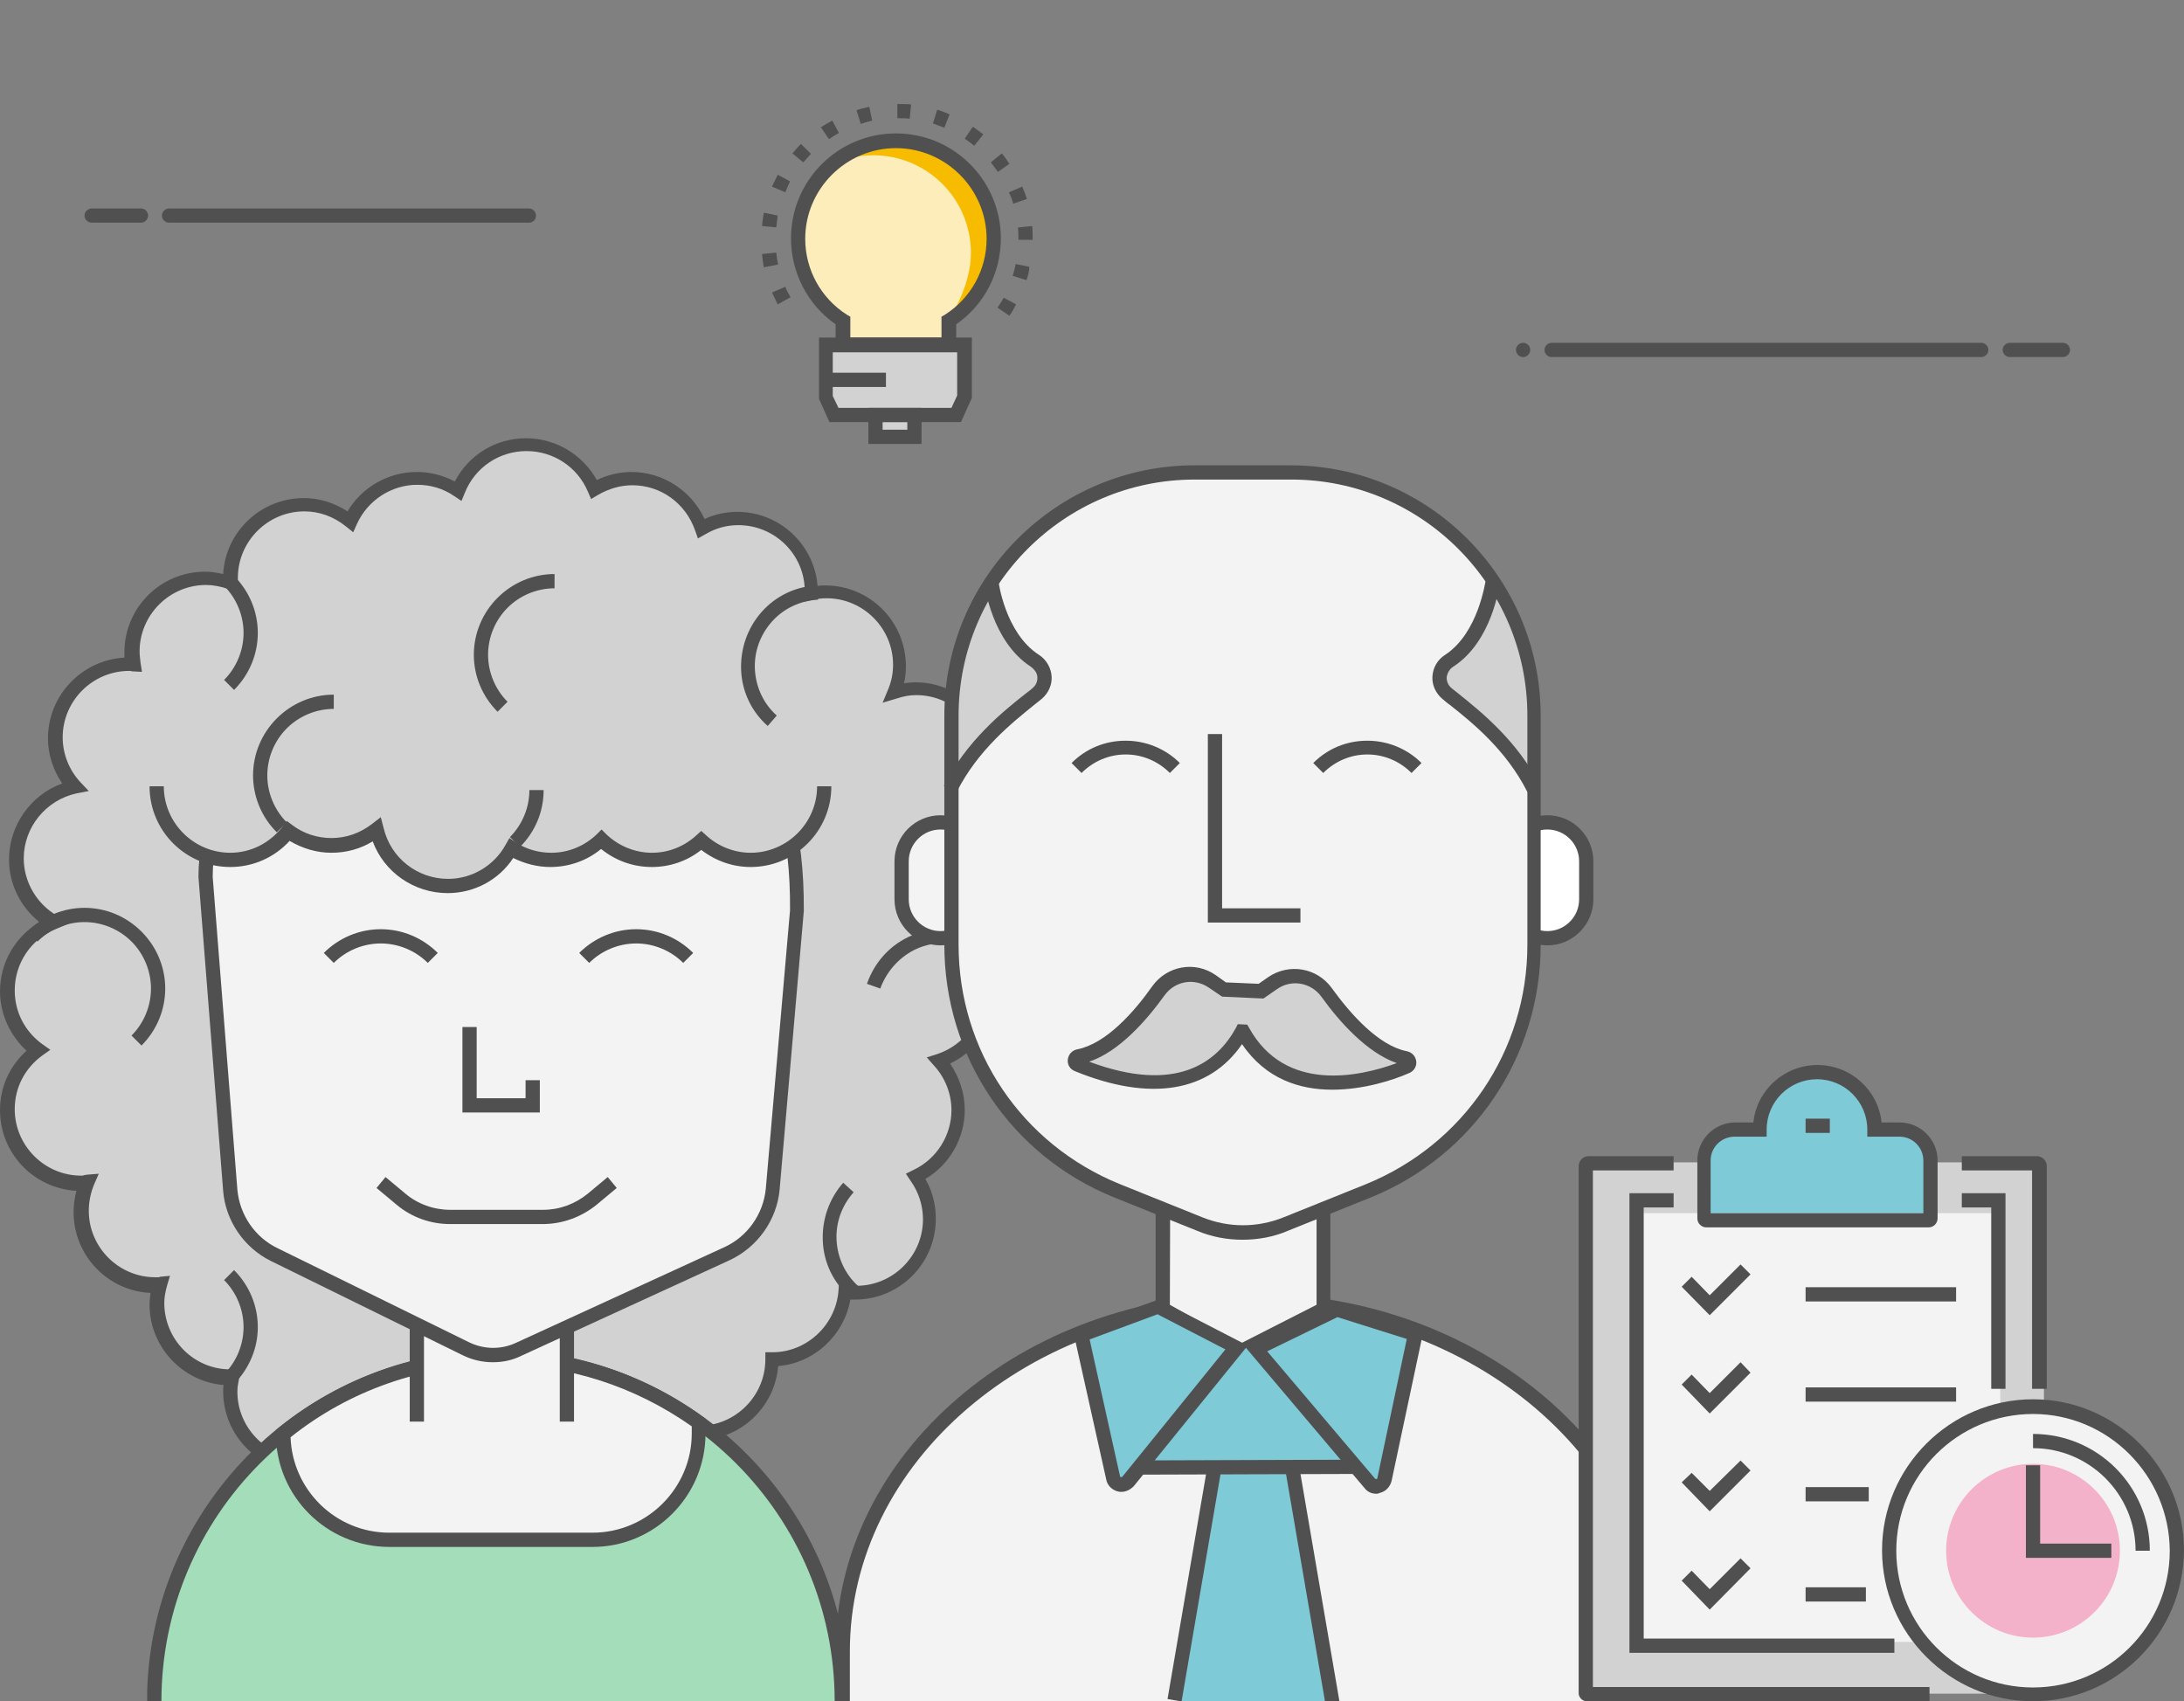 <?xml version="1.0" encoding="utf-8"?>
<!-- Generator: Adobe Illustrator 24.0.0, SVG Export Plug-In . SVG Version: 6.00 Build 0)  -->
<svg version="1.1" id="Ebene_1" xmlns="http://www.w3.org/2000/svg" xmlns:xlink="http://www.w3.org/1999/xlink" x="0px" y="0px"
	 viewBox="0 0 460 358.3" style="enable-background:new 0 0 460 358.3;" xml:space="preserve">
<rect x="0" y="0" width="460" height="358.3" fill="#808080" stroke="none"/>
<style type="text/css">
	.st0{fill:#604A98;}
	.st1{fill:#E5F5F8;}
	.st2{fill:#BDE6EC;}
	.st3{opacity:0.4;}
	.st4{fill:#E4F3F7;}
	.st5{fill:#505050;}
	.st6{fill:#E9709A;}
	.st7{fill:#57BF7E;}
	.st8{fill:#F7BC00;}
	.st9{fill:#1EA0B3;}
	.st10{fill:#FFFFFF;}
	.st11{fill:#7FCAD7;}
	.st12{fill:#F4B2CA;}
	.st13{fill:#FCEDBA;}
	.st14{fill:#A4DDBA;}
	.st15{fill:#F1F8FA;}
	.st16{fill:none;stroke:#505050;stroke-width:2.383;stroke-linecap:round;stroke-miterlimit:10;}
	.st17{fill:#1B9EB1;}
	.st18{fill:#B1DDE5;}
	.st19{fill:#FCEDB9;}
	.st20{fill:#7BCEDA;}
	.st21{fill:#55B8C8;}
	.st22{fill:none;stroke:#7FCAD7;stroke-width:3.388;stroke-miterlimit:10;}
	.st23{fill:#D8ECF0;}
	.st24{fill:#D2E9F7;}
	.st25{fill:none;stroke:#505050;stroke-width:3;stroke-miterlimit:10;}
	.st26{fill:#BDE2E8;}
	.st27{fill:none;stroke:#505050;stroke-width:2.437;stroke-miterlimit:10;}
	.st28{fill:#FADC71;}
	.st29{fill:none;stroke:#604A98;stroke-width:1.463;stroke-linecap:round;stroke-miterlimit:10;}
	.st30{opacity:0.3;}
	.st31{fill:#333333;}
	.st32{fill:#D2D2D2;}
	.st33{fill:#F3F3F3;}
	.st34{fill:none;stroke:#505050;stroke-width:3.058;stroke-miterlimit:10;}
	.st35{fill:none;stroke:#505050;stroke-width:2.366;stroke-linecap:round;stroke-miterlimit:10;}
	.st36{fill:none;stroke:#505050;stroke-width:3;stroke-linecap:round;stroke-miterlimit:10;}
	.st37{fill:none;stroke:#57BF7E;stroke-width:3;stroke-miterlimit:10;}
	.st38{fill:none;stroke:#F4B2CA;stroke-width:3.155;stroke-miterlimit:10;}
	.st39{fill:none;stroke:#7FCAD7;stroke-width:3;stroke-miterlimit:10;}
	.st40{fill:none;stroke:#FCEDBA;stroke-width:3;stroke-miterlimit:10;}
	.st41{fill:none;stroke:#7FCAD7;stroke-width:2.366;stroke-miterlimit:10;}
	.st42{fill:#7FCAD7;stroke:#505050;stroke-width:3;stroke-miterlimit:10;}
	.st43{fill:none;stroke:#57BF7E;stroke-width:3.178;stroke-miterlimit:10;}
	.st44{fill:none;stroke:#E9709A;stroke-width:3.178;stroke-miterlimit:10;}
	.st45{fill:none;stroke:#1B9EB1;stroke-width:3.178;stroke-miterlimit:10;}
	.st46{fill:none;stroke:#F7BC00;stroke-width:3.178;stroke-miterlimit:10;}
	.st47{fill:none;stroke:#BDE6EC;stroke-width:3;stroke-miterlimit:10;}
	.st48{fill:none;stroke:#B1DDE5;stroke-width:2.383;stroke-miterlimit:10;}
	.st49{fill:none;stroke:#FCEDB9;stroke-width:3;stroke-miterlimit:10;}
	.st50{fill:none;stroke:#57BF7E;stroke-width:3.388;stroke-miterlimit:10;}
	.st51{fill:none;stroke:#F4B2CA;stroke-width:3.388;stroke-miterlimit:10;}
	.st52{fill:none;stroke:#7BCEDA;stroke-width:3.388;stroke-miterlimit:10;}
	.st53{fill:none;stroke:#FCEDBA;stroke-width:3.388;stroke-miterlimit:10;}
	.st54{fill:none;stroke:#55B8C8;stroke-width:3.388;stroke-miterlimit:10;}
	.st55{fill:none;stroke:#FCEDBA;stroke-width:2.258;stroke-miterlimit:10;}
	.st56{fill:#BDE6EC;stroke:#505050;stroke-width:3;stroke-miterlimit:10;}
	.st57{fill:none;stroke:#505050;stroke-width:3;stroke-linecap:round;stroke-linejoin:round;stroke-miterlimit:10;}
	.st58{fill:#F4B2CA;stroke:#505050;stroke-width:3;stroke-miterlimit:10;}
	.st59{fill:none;stroke:#505050;stroke-width:2.99;stroke-linecap:round;stroke-miterlimit:10;}
	.st60{fill:none;stroke:#505050;stroke-width:2.99;stroke-miterlimit:10;}
	.st61{fill:none;stroke:#FCEDBA;stroke-width:2.99;stroke-miterlimit:10;}
	.st62{fill:none;stroke:#F4B2CA;stroke-width:2.437;stroke-miterlimit:10;}
	.st63{fill:none;stroke:#57BF7E;stroke-width:2.99;stroke-miterlimit:10;}
	.st64{fill:none;stroke:#FADC71;stroke-width:3;stroke-miterlimit:10;}
	.st65{fill:none;stroke:#F4B2CA;stroke-width:3;stroke-miterlimit:10;}
	.st66{fill:none;stroke:#A4DDBA;stroke-width:3;stroke-miterlimit:10;}
	.st67{fill:none;stroke:#505050;stroke-width:3;stroke-linejoin:round;stroke-miterlimit:10;}
	.st68{fill:#505050;stroke:#505050;stroke-width:0.25;stroke-miterlimit:10;}
</style>
<g id="XMLID_934_">
	<path class="st5" d="M111.4,46.9H35.6c-0.8,0-1.5-0.7-1.5-1.5s0.7-1.5,1.5-1.5h75.8c0.8,0,1.5,0.7,1.5,1.5S112.3,46.9,111.4,46.9z"
		/>
</g>
<g id="XMLID_932_">
	<path class="st5" d="M417.3,75.2h-90.5c-0.8,0-1.5-0.7-1.5-1.5s0.7-1.5,1.5-1.5h90.5c0.8,0,1.5,0.7,1.5,1.5S418.1,75.2,417.3,75.2z
		"/>
</g>
<g id="XMLID_931_">
	<path class="st5" d="M434.5,75.2h-11.2c-0.8,0-1.5-0.7-1.5-1.5s0.7-1.5,1.5-1.5h11.2c0.8,0,1.5,0.7,1.5,1.5S435.3,75.2,434.5,75.2z
		"/>
</g>
<g id="XMLID_930_">
	<path class="st5" d="M29.7,46.9H19.3c-0.8,0-1.5-0.7-1.5-1.5s0.7-1.5,1.5-1.5h10.4c0.8,0,1.5,0.7,1.5,1.5S30.5,46.9,29.7,46.9z"/>
</g>
<g>
	<circle class="st5" cx="320.8" cy="73.7" r="1.5"/>
</g>
<g id="XMLID_419_">
	<g id="XMLID_442_">
		<polygon class="st32" points="201.4,87.5 175.6,87.5 173.9,83.9 173.9,72.8 203.1,72.8 203.1,83.7 		"/>
	</g>
	<g id="XMLID_441_">
		<rect x="184.4" y="87.5" class="st32" width="8.2" height="4.6"/>
	</g>
	<g id="XMLID_440_">
		<path class="st13" d="M209.1,50.2c0-11.4-9.2-20.6-20.6-20.6c-11.4,0-20.6,9.2-20.6,20.6c0,7.3,3.8,13.6,9.4,17.3v5.1h22.3v-5.1
			C205.3,63.8,209.1,57.5,209.1,50.2z"/>
	</g>
	<g id="XMLID_439_">
		<path class="st8" d="M188.5,29.6c-5.2,0-10,2-13.6,5.2c2.7-1.3,5.7-2.1,9-2.1c11.4,0,20.6,9.2,20.6,20.6c0,7.3-4.8,14.2-4.8,14.2
			c5.7-3.7,9.4-10,9.4-17.3C209.1,38.8,199.9,29.6,188.5,29.6z"/>
	</g>
	<g id="XMLID_425_">
		<g id="XMLID_438_">
			<path class="st5" d="M202.4,88.9h-27.7l-2.2-4.9V71.1h32.2v12.7L202.4,88.9z M176.6,85.9h23.8l1.2-2.6v-9.1h-26.2v9.2L176.6,85.9
				z"/>
		</g>
		<g id="XMLID_431_">
			<path class="st5" d="M194.1,93.5h-11.2v-7.6h11.2V93.5z M185.9,90.5h5.2v-1.6h-5.2V90.5z"/>
		</g>
		<g id="XMLID_429_">
			<path class="st5" d="M201.3,74.1H176v-5.8c-5.9-4.1-9.4-10.9-9.4-18.1c0-12.2,9.9-22.1,22.1-22.1s22.1,9.9,22.1,22.1
				c0,7.3-3.5,14-9.4,18.1V74.1z M179,71.1h19.3v-4.4l0.7-0.4c5.5-3.5,8.8-9.5,8.8-16c0-10.5-8.6-19.1-19.1-19.1
				s-19.1,8.6-19.1,19.1c0,6.5,3.3,12.5,8.8,16l0.7,0.4V71.1z"/>
		</g>
		<g id="XMLID_426_">
			<rect x="173.9" y="78.5" class="st5" width="12.7" height="3"/>
		</g>
	</g>
	<g id="XMLID_446_">
		<g id="XMLID_513_">
			<path class="st5" d="M163.8,64.1c-0.4-0.8-0.8-1.7-1.2-2.5l2.8-1.2c0.3,0.8,0.7,1.5,1.1,2.2L163.8,64.1z"/>
		</g>
		<g id="XMLID_511_">
			<path class="st5" d="M160.9,56.3c-0.2-0.9-0.3-1.9-0.4-2.8l3-0.3c0.1,0.8,0.2,1.7,0.4,2.5L160.9,56.3z"/>
		</g>
		<g id="XMLID_510_">
			<path class="st5" d="M163.5,47.9l-3-0.3c0.1-0.9,0.2-1.9,0.4-2.8l2.9,0.6C163.7,46.2,163.6,47,163.5,47.9z"/>
		</g>
		<g id="XMLID_509_">
			<path class="st5" d="M165.4,40.5l-2.8-1.2c0.4-0.8,0.8-1.7,1.2-2.5l2.6,1.4C166,39,165.7,39.8,165.4,40.5z"/>
		</g>
		<g id="XMLID_507_">
			<path class="st5" d="M169.2,34.2l-2.3-1.9c0.6-0.7,1.2-1.4,1.8-2l2.1,2.1C170.3,33,169.7,33.6,169.2,34.2z"/>
		</g>
		<g id="XMLID_492_">
			<path class="st5" d="M174.6,29.3l-1.7-2.5c0.8-0.5,1.6-1,2.4-1.4l1.4,2.6C176,28.4,175.3,28.8,174.6,29.3z"/>
		</g>
		<g id="XMLID_486_">
			<path class="st5" d="M181.3,26.1l-0.9-2.9c0.9-0.3,1.8-0.5,2.7-0.7l0.6,2.9C183,25.6,182.1,25.8,181.3,26.1z"/>
		</g>
		<g id="XMLID_485_">
			<path class="st5" d="M191.6,25c-0.9-0.1-1.7-0.1-2.6-0.1v-3c1,0,2,0,2.9,0.1L191.6,25z"/>
		</g>
		<g id="XMLID_482_">
			<path class="st5" d="M198.9,26.9c-0.8-0.3-1.6-0.6-2.4-0.9l0.9-2.9c0.9,0.3,1.8,0.6,2.6,1L198.9,26.9z"/>
		</g>
		<g id="XMLID_481_">
			<path class="st5" d="M205.2,30.7c-0.6-0.5-1.3-1-2-1.5l1.7-2.5c0.8,0.5,1.5,1.1,2.2,1.6L205.2,30.7z"/>
		</g>
		<g id="XMLID_480_">
			<path class="st5" d="M210.2,36.2c-0.5-0.7-1-1.3-1.5-2l2.3-1.9c0.6,0.7,1.1,1.4,1.6,2.2L210.2,36.2z"/>
		</g>
		<g id="XMLID_479_">
			<path class="st5" d="M213.4,42.9c-0.2-0.8-0.5-1.6-0.9-2.4l2.8-1.2c0.4,0.9,0.7,1.7,1,2.6L213.4,42.9z"/>
		</g>
		<g id="XMLID_475_">
			<path class="st5" d="M217.5,50.5h-3c0-0.9,0-1.8-0.1-2.6l3-0.3C217.5,48.5,217.5,49.5,217.5,50.5z"/>
		</g>
		<g id="XMLID_474_">
			<path class="st5" d="M216.2,59l-2.9-0.9c0.2-0.8,0.5-1.6,0.6-2.5l2.9,0.6C216.8,57.2,216.5,58.1,216.2,59z"/>
		</g>
		<g id="XMLID_448_">
			<path class="st5" d="M212.6,66.5l-2.5-1.7c0.5-0.7,0.9-1.4,1.3-2.1l2.6,1.4C213.6,64.9,213.2,65.7,212.6,66.5z"/>
		</g>
	</g>
</g>
<g id="XMLID_404_">
	<g id="XMLID_1132_">
		<path class="st32" d="M208.3,186.6c0-5.4-2.8-10.2-7-12.9c4.2-2.8,7-7.5,7-12.9c0-8.6-6.9-15.5-15.5-15.5c-1.6,0-3.1,0.3-4.6,0.8
			c0.7-1.8,1.1-3.7,1.1-5.7c0-8.6-6.9-15.5-15.5-15.5c-1.1,0-2.1,0.1-3.1,0.3c0-0.1,0-0.2,0-0.3c0-8.6-6.9-15.5-15.5-15.5
			c-2.8,0-5.4,0.8-7.7,2.1c-2.1-6.1-7.8-10.5-14.6-10.5c-2.9,0-5.6,0.9-7.9,2.2c-2.4-5.5-7.9-9.4-14.2-9.4c-6.5,0-12.1,4.1-14.4,9.8
			C94,102,91,101,87.8,101c-6.3,0-11.6,3.7-14.1,9.1c-2.7-2.2-6-3.5-9.7-3.5c-8.6,0-15.5,6.9-15.5,15.5c0,0.3,0.1,0.7,0.1,1
			c-1.7-0.6-3.5-1-5.4-1c-8.6,0-15.5,6.9-15.5,15.5c0,0.9,0.1,1.8,0.3,2.7c-0.3,0-0.6-0.1-0.9-0.1c-8.6,0-15.5,6.9-15.5,15.5
			c0,4,1.6,7.6,4,10.4c-7,1.5-12.3,7.7-12.3,15.2c0,5.7,3.2,10.7,7.8,13.4c-5.7,2.3-9.7,7.8-9.7,14.4c0,5.2,2.5,9.7,6.4,12.5
			c-3.9,2.8-6.4,7.4-6.4,12.5c0,8.6,6.9,15.5,15.5,15.5c0.4,0,0.8-0.1,1.2-0.1c-0.8,1.9-1.2,3.9-1.2,6.1c0,8.6,6.9,15.5,15.5,15.5
			c0.4,0,0.7-0.1,1.1-0.1c-0.4,1.3-0.6,2.7-0.6,4.1c0,8.6,6.9,15.5,15.5,15.5c0.1,0,0.2,0,0.3,0c-0.2,0.9-0.3,1.8-0.3,2.7
			c0,8.6,6.9,15.5,15.5,15.5c8.5,0,15.3-6.8,15.5-15.2c8.3,2.4,17,3.7,26,3.7c9.6,0,18.9-1.5,27.6-4.1c2.5,5.3,7.8,9,14,9
			c8.6,0,15.5-6.9,15.5-15.5c8.1,0,14.7-6.3,15.4-14.3c0.7,0.1,1.5,0.2,2.3,0.2c8.6,0,15.5-6.9,15.5-15.5c0-3.3-1.1-6.4-2.9-8.9
			c5.2-2.5,8.9-7.8,8.9-14c0-4-1.6-7.6-4.1-10.4c6.1-2.1,10.6-7.8,10.6-14.6c0-4.4-1.8-8.3-4.7-11.1
			C206.5,194.9,208.3,191,208.3,186.6z"/>
	</g>
	<g id="XMLID_1126_">
		<path class="st5" d="M64,310c-9.4,0-17-7.6-17-17c0-0.4,0-0.8,0.1-1.3c-8.7-0.7-15.6-8.1-15.6-16.9c0-0.8,0.1-1.6,0.2-2.5
			c-9-0.4-16.2-7.9-16.2-17c0-1.5,0.2-3,0.6-4.5c-9-0.5-16.1-7.9-16.1-17c0-4.8,2-9.3,5.6-12.5c-3.5-3.2-5.6-7.8-5.6-12.5
			c0-6.1,3.2-11.5,8.3-14.6c-4-3.2-6.4-8-6.4-13.2c0-7.2,4.6-13.6,11.2-16c-1.9-2.8-3-6.1-3-9.5c0-9.1,7.2-16.5,16.1-17
			c0-0.4,0-0.7,0-1.1c0-9.4,7.6-17,17-17c1.2,0,2.5,0.2,3.8,0.5c0.5-8.9,7.9-16,17-16c3.3,0,6.4,1,9.2,2.8c3-5.1,8.6-8.3,14.6-8.3
			c2.8,0,5.5,0.7,8,2c2.9-5.6,8.6-9.1,15-9.1c6.2,0,11.9,3.4,14.9,8.8c2.3-1.1,4.8-1.7,7.3-1.7c6.6,0,12.6,3.9,15.4,9.9
			c2.2-1,4.5-1.5,6.9-1.5c8.9,0,16.2,6.9,16.9,15.6c0.5-0.1,1.1-0.1,1.6-0.1c9.4,0,17,7.6,17,17c0,1.2-0.1,2.4-0.4,3.6
			c0.8-0.1,1.6-0.2,2.4-0.2c9.4,0,17,7.6,17,17c0,5-2.2,9.7-6,12.9c3.8,3.2,6,7.9,6,12.9c0,4.1-1.5,8-4.2,11.1
			c2.7,3.1,4.2,7,4.2,11.1c0,6.6-3.8,12.5-9.7,15.3c2,2.9,3.1,6.3,3.1,9.8c0,5.9-3.2,11.5-8.3,14.5c1.5,2.6,2.2,5.4,2.2,8.4
			c0,9.4-7.6,17-17,17c-0.3,0-0.7,0-1,0c-1.3,7.5-7.6,13.4-15.2,14c-0.7,8.7-8,15.6-16.9,15.6c-6.1,0-11.8-3.4-14.8-8.7
			c-16.6,4.9-34.3,5.2-51.5,0.5C79.8,303.6,72.6,310,64,310z M50.6,288.8l-0.3,1.8c-0.2,1-0.3,1.7-0.3,2.5c0,7.7,6.3,14,14,14
			c7.6,0,13.8-6.2,14-13.8l0-2l1.9,0.5c17.6,5.1,35.8,4.8,52.8-0.4l1.2-0.4l0.6,1.2c2.3,4.9,7.3,8.1,12.7,8.1c7.7,0,14-6.3,14-14
			v-1.5h1.5c7.2,0,13.3-5.7,13.9-12.9l0.1-1.6l1.8,0.3c0.7,0.1,1.3,0.2,1.9,0.2c7.7,0,14-6.3,14-14c0-2.9-0.9-5.7-2.6-8.1l-1-1.5
			l1.6-0.8c4.9-2.3,8-7.3,8-12.6c0-3.4-1.3-6.8-3.7-9.4l-1.5-1.7l2.2-0.7c5.7-1.9,9.6-7.2,9.6-13.2c0-3.8-1.5-7.4-4.3-10.1l-1.1-1.1
			l1.1-1.1c2.8-2.7,4.3-6.2,4.3-10.1c0-4.7-2.4-9.1-6.3-11.7l-1.9-1.3l1.9-1.3c4-2.6,6.3-7,6.3-11.7c0-7.7-6.3-14-14-14
			c-1.3,0-2.6,0.2-4.1,0.7l-3,0.9l1.2-2.9c0.7-1.7,1-3.4,1-5.1c0-7.7-6.3-14-14-14c-0.9,0-1.9,0.1-2.8,0.3l-1.8,0.4l0-1.9
			c0-0.1,0-0.2,0-0.3c0-7.7-6.3-13.9-14-13.9c-2.4,0-4.7,0.6-6.9,1.9l-1.6,0.9l-0.6-1.7c-2-5.7-7.2-9.5-13.2-9.5
			c-2.5,0-4.9,0.7-7.2,2l-1.5,0.9l-0.7-1.6c-2.2-5.2-7.3-8.5-12.9-8.5c-5.8,0-10.9,3.5-13,8.8l-0.7,1.7l-1.5-1
			c-2.3-1.6-5-2.4-7.8-2.4c-5.4,0-10.4,3.2-12.7,8.2l-0.8,1.8l-1.5-1.2c-2.6-2.1-5.6-3.2-8.8-3.2c-7.7,0-14,6.3-14,14
			c0,0.1,0,0.3,0,0.4c0,0.2,0,0.3,0.1,0.5l0.2,2.3l-2.2-0.8c-1.7-0.6-3.3-0.9-4.8-0.9c-7.7,0-14,6.3-14,14c0,0.7,0.1,1.4,0.2,2.4
			l0.3,1.9l-1.9-0.1c-0.2,0-0.3,0-0.5-0.1c-0.1,0-0.2,0-0.3,0c-7.7,0-14,6.3-14,14c0,3.4,1.3,6.8,3.7,9.4l1.8,1.9l-2.6,0.5
			c-6.4,1.4-11.1,7.1-11.1,13.7c0,4.9,2.7,9.6,7.1,12.1l2.7,1.5l-2.9,1.2c-5.3,2.1-8.8,7.2-8.8,13c0,4.5,2.1,8.6,5.8,11.3l1.7,1.2
			l-1.7,1.2c-3.7,2.7-5.8,6.8-5.8,11.3c0,7.7,6.3,14,14,14c0.2,0,0.4,0,0.6-0.1c0.2,0,0.4-0.1,0.6-0.1l2.5-0.2l-1,2.3
			c-0.7,1.7-1.1,3.6-1.1,5.5c0,7.7,6.3,14,14,14c0.2,0,0.3,0,0.5,0c0.2,0,0.4,0,0.5-0.1l2.1-0.2l-0.6,2c-0.4,1.4-0.6,2.6-0.6,3.7
			c0,7.7,6.2,14,13.9,14c0.1,0,0.2,0,0.3,0L50.6,288.8z"/>
	</g>
	<g id="XMLID_732_">
		<path class="st24" d="M177.3,356.1v2.2c0-39.8-32.6-72.4-72.4-72.4l0,0c-39.8,0-72.4,32.6-72.4,72.4v-2.2H177.3z"/>
	</g>
	<g id="XMLID_731_">
		<path class="st14" d="M177.3,358.3L177.3,358.3c0-39.8-32.6-72.4-72.4-72.4l0,0c-39.8,0-72.4,32.6-72.4,72.4v0H177.3z"/>
	</g>
	<g id="XMLID_718_">
		<path class="st5" d="M178.8,358.3h-3c0-39.1-31.8-70.9-70.9-70.9S34,319.2,34,358.3h-3l0-2.2c1.2-39.7,33.9-71.7,73.9-71.7
			c40,0,72.7,32,73.9,71.7h0V358.3z"/>
	</g>
	<g id="XMLID_698_">
		<path class="st33" d="M147.1,299.7c-11.9-8.6-26.5-13.8-42.2-13.8c-17.1,0-32.9,6-45.3,16.1l0,0c0,12.3,10,22.4,22.4,22.4h42.8
			c12.3,0,22.4-10,22.4-22.4V299.7z"/>
	</g>
	<g id="XMLID_696_">
		<path class="st5" d="M124.8,325.8H82c-13.2,0-23.9-10.7-23.9-23.9v-0.7l0.6-0.5c13.1-10.6,29.5-16.4,46.2-16.4
			c15.5,0,30.4,4.9,43.1,14.1l0.6,0.4v3.1C148.6,315.1,137.9,325.8,124.8,325.8z M61.2,302.7c0.4,11.2,9.6,20.1,20.8,20.1h42.8
			c11.5,0,20.9-9.4,20.9-20.9v-1.5c-12.1-8.5-26.1-13-40.7-13C89.1,287.4,73.6,292.8,61.2,302.7z"/>
	</g>
	<g id="XMLID_695_">
		<path class="st33" d="M103.6,250.3c-8.7,0-15.8,7.1-15.8,15.8v33.3h31.6v-33.3C119.4,257.3,112.3,250.3,103.6,250.3z"/>
	</g>
	<g id="XMLID_691_">
		<path class="st5" d="M120.9,299.4h-3v-33.3c0-7.9-6.4-14.3-14.3-14.3s-14.3,6.4-14.3,14.3v33.3h-3v-33.3c0-9.5,7.8-17.3,17.3-17.3
			s17.3,7.8,17.3,17.3V299.4z"/>
	</g>
	<g id="XMLID_573_">
		<path class="st33" d="M162.7,249.5l5.1-55.3c0.4-42.4-20-47-44.8-47H83.7h-2.8c-20.8,0-37.7,17.7-37.7,39.5l5.2,63
			c0.5,6.1,4,11.5,9.3,14.2l40.3,20.7c3.5,1.8,7.6,1.9,11.1,0.2l43.8-21.1C158.5,261.1,162.2,255.7,162.7,249.5z"/>
	</g>
	<g id="XMLID_572_">
		<path class="st5" d="M103.8,286.9c-2.2,0-4.4-0.5-6.4-1.5l-40.3-19.8c-5.7-2.8-9.6-8.5-10.1-14.8l-5.2-66.1
			c0-21.6,17.6-39.2,39.2-39.2H123c13.3,0,26.9,1.2,35.7,10.2c7.3,7.4,10.7,19.2,10.6,36.1l0,0.1l-5.1,58.7
			c-0.6,6.4-4.7,12.1-10.5,14.8l-43.8,20.1C107.9,286.5,105.9,286.9,103.8,286.9z M44.8,184.7l5.2,65.9c0.5,5.3,3.7,10,8.5,12.3
			l40.3,19.8c3.1,1.5,6.7,1.6,9.9,0.1l43.8-20.1c4.9-2.2,8.3-7,8.8-12.4l5.1-58.6c0.1-16.1-3-27.2-9.7-33.9
			c-8.1-8.1-20.9-9.3-33.6-9.3H80.9C61,148.6,44.8,164.8,44.8,184.7z"/>
	</g>
	<g id="XMLID_516_">
		<path class="st5" d="M114.3,257.8H94.8c-4.1,0-8.1-1.4-11.3-4.1l-4.2-3.5l1.9-2.3l4.2,3.5c2.6,2.2,6,3.4,9.4,3.4h19.6
			c3.4,0,6.7-1.2,9.4-3.4l4.2-3.5l1.9,2.3l-4.2,3.5C122.5,256.3,118.5,257.8,114.3,257.8z"/>
	</g>
	<g id="XMLID_488_">
		<path class="st32" d="M158.4,150.2c-4,0-7.7,1.6-10.4,4.1c-2.8-2.5-6.4-4.1-10.4-4.1c-4.1,0-7.9,1.7-10.7,4.3
			c-2.8-2.7-6.5-4.3-10.7-4.3c-5.8,0-10.8,3.2-13.5,7.9c-2.4-1.5-5.3-2.5-8.3-2.5c-3.6,0-6.9,1.3-9.5,3.3c-1.7-6.8-7.7-11.8-15-11.8
			c-5,0-9.4,2.4-12.2,6c-2.6-1.9-5.7-3-9.1-3c-8.6,0-15.5,6.9-15.5,15.5c0,8.6,6.9,15.5,15.5,15.5c5,0,9.4-2.4,12.2-6
			c2.6,1.9,5.7,3,9.1,3c3.6,0,6.9-1.3,9.5-3.3c1.7,6.8,7.7,11.8,15,11.8c5.8,0,10.8-3.2,13.5-7.9c2.4,1.5,5.3,2.5,8.3,2.5
			c4.1,0,7.9-1.7,10.7-4.3c2.8,2.7,6.5,4.3,10.7,4.3c4,0,7.7-1.6,10.4-4.1c2.8,2.5,6.4,4.1,10.4,4.1c8.6,0,15.5-6.9,15.5-15.5
			C173.9,157.1,166.9,150.2,158.4,150.2z"/>
	</g>
	<g id="XMLID_487_">
		<path class="st5" d="M94.3,188.1c-7.1,0-13.4-4.4-15.8-10.9c-2.6,1.6-5.6,2.4-8.7,2.4c-3.1,0-6.1-0.9-8.8-2.5
			c-3.2,3.5-7.7,5.5-12.5,5.5c-9.4,0-17-7.6-17-17h3c0,7.7,6.3,14,14,14c4.3,0,8.3-2,11-5.5l0.9-1.2l1.2,0.9
			c2.4,1.8,5.3,2.7,8.2,2.7c3.1,0,6-1,8.6-3l1.8-1.4l0.6,2.3c1.5,6.3,7.1,10.7,13.6,10.7c5,0,9.7-2.8,12.1-7.2l0.8-1.4l1.3,0.9
			c2.3,1.5,4.9,2.2,7.5,2.2c3.6,0,7-1.4,9.6-3.9l1-1l1,1c2.6,2.5,6.1,3.9,9.6,3.9c3.5,0,6.8-1.3,9.4-3.7l1-0.9l1,0.9
			c2.6,2.4,6,3.7,9.4,3.7c7.7,0,14-6.3,14-14h3c0,9.4-7.6,17-17,17c-3.8,0-7.4-1.3-10.4-3.6c-3,2.4-6.7,3.6-10.4,3.6
			c-3.9,0-7.6-1.3-10.7-3.8c-3,2.5-6.8,3.8-10.7,3.8c-2.7,0-5.4-0.7-7.8-1.9C105.1,185.3,99.9,188.1,94.3,188.1z"/>
	</g>
	<g id="XMLID_450_">
		<ellipse class="st32" cx="114.3" cy="147.1" rx="63.8" ry="15.6"/>
	</g>
	<g id="XMLID_447_">
		<path class="st5" d="M58.3,175.3c-3.2-3.2-5-7.5-5-12c0-4.5,1.8-8.8,5-12c3.2-3.2,7.5-5,12-5v3c-3.7,0-7.3,1.5-9.9,4.1
			c-2.6,2.6-4.1,6.2-4.1,9.9s1.5,7.3,4.1,9.9L58.3,175.3z"/>
	</g>
	<g id="XMLID_445_">
		<path class="st5" d="M104.8,149.9c-3.2-3.2-5-7.5-5-12c0-4.5,1.8-8.8,5-12s7.5-5,12-5v3c-3.7,0-7.3,1.5-9.9,4.1s-4.1,6.2-4.1,9.9
			c0,3.7,1.5,7.3,4.1,9.9L104.8,149.9z"/>
	</g>
	<g id="XMLID_444_">
		<path class="st5" d="M90.1,202.8c-2.6-2.6-6.2-4.1-9.9-4.1s-7.3,1.5-9.9,4.1l-2.1-2.1c3.2-3.2,7.5-5,12-5s8.8,1.8,12,5L90.1,202.8
			z"/>
	</g>
	<g id="XMLID_443_">
		<path class="st5" d="M143.9,202.8c-2.6-2.6-6.2-4.1-9.9-4.1c-3.7,0-7.3,1.5-9.9,4.1l-2.1-2.1c3.2-3.2,7.5-5,12-5
			c4.5,0,8.8,1.8,12,5L143.9,202.8z"/>
	</g>
	<g id="XMLID_424_">
		<path class="st5" d="M29.8,220.2l-2.1-2.1c2.6-2.6,4.1-6.2,4.1-9.9c0-3.7-1.5-7.3-4.1-9.9c-2.6-2.6-6.2-4.1-9.9-4.1
			c-3.7,0-7.3,1.5-9.9,4.1l-2.1-2.1c3.2-3.2,7.5-5,12-5c4.5,0,8.8,1.8,12,5c3.2,3.2,5,7.5,5,12S33,217,29.8,220.2z"/>
	</g>
	<g id="XMLID_423_">
		<path class="st5" d="M161.7,152.9c-3.4-3-5.4-7.2-5.6-11.7s1.3-8.9,4.3-12.3c3-3.4,7.2-5.4,11.7-5.6l0.2,3
			c-3.7,0.2-7.2,1.8-9.7,4.6c-2.5,2.8-3.8,6.4-3.6,10.1c0.2,3.7,1.8,7.2,4.6,9.7L161.7,152.9z"/>
	</g>
	<g id="XMLID_421_">
		<path class="st5" d="M178.9,273.1c-3.4-3-5.4-7.2-5.6-11.7c-0.2-4.5,1.3-8.9,4.3-12.3l2.2,2c-2.5,2.8-3.8,6.4-3.6,10.1
			c0.2,3.7,1.8,7.2,4.6,9.7L178.9,273.1z"/>
	</g>
	<g id="XMLID_420_">
		<path class="st5" d="M49.3,145.3l-2.1-2.1c2.6-2.6,4.1-6.2,4.1-9.9c0-3.7-1.5-7.3-4.1-9.9l2.1-2.1c3.2,3.2,5,7.5,5,12
			S52.5,142.1,49.3,145.3z"/>
	</g>
	<g id="XMLID_418_">
		<path class="st5" d="M49.3,291.5l-2.1-2.1c2.6-2.6,4.1-6.2,4.1-9.9s-1.5-7.3-4.1-9.9l2.1-2.1c3.2,3.2,5,7.5,5,12
			C54.3,284,52.5,288.2,49.3,291.5z"/>
	</g>
	<g id="XMLID_417_">
		<path class="st5" d="M185.4,208.2l-2.8-1c1.5-4.3,4.5-7.8,8.6-9.8c4.1-2,8.7-2.3,13-0.8l-1,2.8c-3.5-1.2-7.3-1-10.7,0.7
			C189.2,201.8,186.7,204.7,185.4,208.2z"/>
	</g>
	<g id="XMLID_416_">
		<path class="st5" d="M109.5,178.4l-2.1-2.1c2.6-2.6,4.1-6.2,4.1-9.9h3C114.5,171,112.7,175.2,109.5,178.4z"/>
	</g>
	<g id="XMLID_415_">
		<polygon class="st5" points="113.7,234.3 97.4,234.3 97.4,216.3 100.4,216.3 100.4,231.3 110.7,231.3 110.7,227.5 113.7,227.5 		
			"/>
	</g>
</g>
<g id="XMLID_734_">
	<g id="XMLID_927_">
		<path class="st33" d="M349.8,358.3v-10.5c0-40.7-38.8-73.9-86.2-73.9l0,0c-47.4,0-86.2,33.3-86.2,73.9v10.5H349.8z"/>
	</g>
	<g id="XMLID_925_">
		<path class="st5" d="M351.3,358.3h-3v-10.5c0-39.9-38-72.4-84.7-72.4S179,307.9,179,347.8v10.5h-3v-10.5
			c0-41.6,39.3-75.4,87.7-75.4s87.7,33.8,87.7,75.4V358.3z"/>
	</g>
	<g id="XMLID_924_">
		<polygon class="st33" points="278.8,275.7 262,284.8 244.9,275.7 244.9,238.5 244.9,238.5 278.8,238.5 		"/>
	</g>
	<g id="XMLID_923_">
		<path class="st5" d="M260.9,286.5l-17.5-9.9V237h36.8v39.6L260.9,286.5z M246.4,274.8l14.6,8.3l16.3-8.3V240h-30.8L246.4,274.8z"
			/>
	</g>
	<g id="XMLID_922_">
		<path class="st11" d="M260.6,284.3L237.2,312c-1,1.1-2.8,0.7-3.1-0.8l-6-29.5l15.4-6.5L260.6,284.3z"/>
	</g>
	<g id="XMLID_921_">
		<path class="st11" d="M264.3,283.8l24.2,28.6c1,1.1,2.8,0.7,3.1-0.8l6-29.5l-15.4-6.5L264.3,283.8z"/>
	</g>
	<g id="XMLID_920_">
		<polygon class="st11" points="262.3,283.4 240.5,309.2 287,309 		"/>
	</g>
	<g id="XMLID_919_">
		<path class="st5" d="M236.2,314.2c-0.3,0-0.5,0-0.8-0.1c-1.2-0.3-2.2-1.3-2.4-2.5l-7-31.4l18-6.5l18.8,9.7l-24,29.6
			C238,313.8,237.1,314.2,236.2,314.2z M229.5,282.1l6.4,28.8c0,0.1,0.1,0.2,0.2,0.2c0.1,0,0.2,0,0.3-0.1l21.7-26.8l-14.3-7.4
			L229.5,282.1z"/>
	</g>
	<g id="XMLID_918_">
		<path class="st5" d="M289.9,314.6c-1,0-1.9-0.4-2.5-1.2l-25.2-29.8l19.4-9.4l18.3,5.7l-6.8,32c-0.3,1.2-1.2,2.2-2.4,2.5
			C290.4,314.5,290.2,314.6,289.9,314.6z M266.9,284.6l22.7,26.8c0.1,0.1,0.2,0.1,0.3,0.1c0.1,0,0.2-0.1,0.2-0.2l6.2-29.3l-14.6-4.6
			L266.9,284.6z"/>
	</g>
	<g id="XMLID_917_">
		<polygon class="st11" points="255.7,309.1 272.2,309.1 280.6,358.3 248.2,358.3 		"/>
	</g>
	<g id="XMLID_916_">
		
			<rect x="226.6" y="332.2" transform="matrix(0.169 -0.986 0.986 0.169 -119.937 525.121)" class="st5" width="49.9" height="3"/>
	</g>
	<g id="XMLID_889_">
		
			<rect x="274.9" y="308.8" transform="matrix(0.986 -0.169 0.169 0.986 -52.511 51.615)" class="st5" width="3" height="49.9"/>
	</g>
	<g id="XMLID_888_">
		
			<rect x="240.1" y="307.5" transform="matrix(1 -3.255191e-03 3.255191e-03 1 -1.005 0.857)" class="st5" width="45.6" height="3"/>
	</g>
	<g id="XMLID_887_">
		<path class="st10" d="M334.1,189.4c0,4.5-3.7,8.2-8.2,8.2l0,0c-4.5,0-8.2-3.7-8.2-8.2v-8c0-4.5,3.7-8.2,8.2-8.2l0,0
			c4.5,0,8.2,3.7,8.2,8.2V189.4z"/>
	</g>
	<g id="XMLID_886_">
		<path class="st5" d="M325.9,199.1c-5.4,0-9.7-4.4-9.7-9.7v-8c0-5.4,4.4-9.7,9.7-9.7c5.4,0,9.7,4.4,9.7,9.7v8
			C335.6,194.7,331.3,199.1,325.9,199.1z M325.9,174.7c-3.7,0-6.7,3-6.7,6.7v8c0,3.7,3,6.7,6.7,6.7c3.7,0,6.7-3,6.7-6.7v-8
			C332.6,177.7,329.6,174.7,325.9,174.7z"/>
	</g>
	<g id="XMLID_885_">
		<path class="st33" d="M206.4,189.4c0,4.5-3.7,8.2-8.2,8.2l0,0c-4.5,0-8.2-3.7-8.2-8.2v-8c0-4.5,3.7-8.2,8.2-8.2l0,0
			c4.5,0,8.2,3.7,8.2,8.2V189.4z"/>
	</g>
	<g id="XMLID_884_">
		<path class="st5" d="M198.1,199.1c-5.4,0-9.7-4.4-9.7-9.7v-8c0-5.4,4.4-9.7,9.7-9.7s9.7,4.4,9.7,9.7v8
			C207.9,194.7,203.5,199.1,198.1,199.1z M198.1,174.7c-3.7,0-6.7,3-6.7,6.7v8c0,3.7,3,6.7,6.7,6.7s6.7-3,6.7-6.7v-8
			C204.9,177.7,201.8,174.7,198.1,174.7z"/>
	</g>
	<g id="XMLID_883_">
		<path class="st33" d="M288.2,250.8l-17.4,7c-5.8,2.4-12.3,2.4-18.1,0l-17.4-7c-21.1-8.6-34.9-29-34.9-51.8v-48.3
			c0-28.3,22.9-51.2,51.2-51.2h20.2c28.3,0,51.2,22.9,51.2,51.2V199C323.1,221.8,309.3,242.3,288.2,250.8z"/>
	</g>
	<g id="XMLID_882_">
		<polygon class="st5" points="273.9,194.3 254.4,194.3 254.4,154.6 257.4,154.6 257.4,191.3 273.9,191.3 		"/>
	</g>
	<g id="XMLID_878_">
		<path class="st32" d="M265.6,208.7l2.5-1.7c3.7-2.6,8.7-1.7,11.4,2c4,5.5,10.2,12.5,16.8,13.9c0.9,0.2,1.1,1.4,0.2,1.7
			c-7.7,3.1-26,8.3-34.7-7.4l-0.2,0c-8.8,15.8-26.8,10.2-34.5,7.1c-0.9-0.4-0.7-1.5,0.2-1.7c6.6-1.3,12.8-8.4,16.8-13.9
			c2.6-3.6,7.7-4.5,11.4-2l2.5,1.7L265.6,208.7z"/>
	</g>
	<g id="XMLID_877_">
		<path class="st5" d="M280.6,229.5c-6.8,0-14-2.2-19-9.6c-6.9,10.1-19.3,12.2-35.2,5.7c-1-0.4-1.6-1.3-1.5-2.4c0.1-1.1,0.9-2,2-2.2
			c6.1-1.2,12-7.9,15.8-13.3c3.1-4.3,9-5.4,13.4-2.3l2.1,1.5l6.9,0.3l2-1.4c4.4-3,10.3-2,13.4,2.3c3.9,5.4,9.8,12.1,15.8,13.3
			c1.1,0.2,1.9,1.1,2,2.2c0.1,1-0.5,2-1.5,2.4C293.4,227.5,287.2,229.5,280.6,229.5z M260.7,215.7l2,0.1l0.4,0.7
			c7.6,13.7,23.2,10.3,31.1,7.4c-6.3-2.2-12.1-8.7-15.9-14c-2.2-3-6.3-3.7-9.3-1.6l-2.9,2l-8.7-0.4l-2.8-1.9
			c-3.1-2.1-7.1-1.4-9.3,1.6c-3.8,5.3-9.6,11.9-15.9,14c18.5,6.9,27,0,30.9-7.1L260.7,215.7z M227.5,224
			C227.5,224,227.5,224,227.5,224L227.5,224z"/>
	</g>
	<g id="XMLID_860_">
		<path class="st32" d="M208.9,122.6c0,0,1.4,11.6,9.1,16.5c2.5,1.6,2.8,5,0.5,6.9c-4.4,3.6-12,6.9-17.2,17.2
			C201.3,163.2,196.4,135.7,208.9,122.6z"/>
	</g>
	<g id="XMLID_794_">
		<path class="st5" d="M201.5,166.8l-2.7-1.3c4.8-9.5,12.5-15.7,17.2-19.4c0.5-0.4,1.1-0.8,1.5-1.2c0.7-0.6,1-1.3,1-2.2
			c0-0.9-0.6-1.7-1.4-2.3c-8.2-5.3-9.7-17.1-9.8-17.6l3-0.4c0,0.1,1.4,10.9,8.5,15.5c1.6,1,2.6,2.8,2.7,4.6c0.1,1.8-0.7,3.5-2.1,4.7
			c-0.5,0.4-1,0.8-1.5,1.2C213.2,152.2,206,157.9,201.5,166.8z"/>
	</g>
	<g id="XMLID_737_">
		<path class="st32" d="M314.4,122.6c0,0-1.4,11.6-9.1,16.5c-2.5,1.6-2.8,5-0.5,6.9c4.4,3.6,12.1,7.1,17.2,17.4
			C322,163.4,326.8,135.7,314.4,122.6z"/>
	</g>
	<g id="XMLID_736_">
		<path class="st5" d="M321.7,166.8c-4.5-8.9-11.6-14.6-16.4-18.4c-0.6-0.4-1.1-0.9-1.5-1.2c-1.4-1.2-2.2-2.9-2.1-4.7
			c0.1-1.9,1.1-3.6,2.7-4.6c7-4.6,8.4-15.4,8.5-15.5l3,0.4c-0.1,0.5-1.6,12.3-9.8,17.6c-0.8,0.5-1.3,1.4-1.4,2.3
			c0,0.8,0.3,1.6,1,2.2c0.5,0.4,1,0.8,1.5,1.2c4.6,3.7,12.4,9.9,17.2,19.4L321.7,166.8z"/>
	</g>
	<g id="XMLID_735_">
		<path class="st5" d="M261.7,261.1c-3.3,0-6.5-0.6-9.6-1.9l-17.4-7c-21.8-8.8-35.8-29.7-35.8-53.2v-48.3
			c0-29.1,23.7-52.7,52.7-52.7h20.2c29.1,0,52.7,23.7,52.7,52.7V199c0,23.5-14.1,44.4-35.8,53.2l-17.4,7
			C268.3,260.5,265,261.1,261.7,261.1z M251.6,101c-27.4,0-49.7,22.3-49.7,49.7V199c0,22.3,13.3,42,34,50.4l17.4,7
			c5.5,2.2,11.5,2.2,17,0l17.4-7c20.6-8.4,34-28.1,34-50.4v-48.3c0-27.4-22.3-49.7-49.7-49.7H251.6z"/>
	</g>
	<g id="XMLID_125_">
		<path class="st5" d="M246.4,162.8c-2.5-2.5-5.8-3.9-9.3-3.9c-3.5,0-6.8,1.4-9.3,3.9l-2.1-2.1c3.1-3.1,7.1-4.7,11.4-4.7
			c4.3,0,8.4,1.7,11.4,4.7L246.4,162.8z"/>
	</g>
	<g id="XMLID_123_">
		<path class="st5" d="M278.7,162.8l-2.1-2.1c3.1-3.1,7.1-4.7,11.4-4.7c4.3,0,8.4,1.7,11.4,4.7l-2.1,2.1c-2.5-2.5-5.8-3.9-9.3-3.9
			C284.5,158.9,281.2,160.3,278.7,162.8z"/>
	</g>
</g>
<g id="XMLID_1041_">
	<g id="XMLID_1065_">
		<path class="st32" d="M430.5,245.4c0-0.3-0.3-0.6-0.6-0.6h-94.3c-0.3,0-0.6,0.3-0.6,0.6v111.1c0,0.1,0.1,0.2,0.2,0.2h72.2h22.4
			c0.4,0,0.7-0.3,0.7-0.7V245.4z"/>
	</g>
	<g id="XMLID_1064_">
		<path class="st11" d="M394.9,237.9c0-6.7-5.4-12.1-12.1-12.1c-6.7,0-12.1,5.4-12.1,12.1h-5.3c-3.6,0-6.5,2.9-6.5,6.5v12.2
			c0,0.2,0.2,0.4,0.4,0.4h46.8c0.2,0,0.4-0.2,0.4-0.4v-12.2c0-3.6-2.9-6.5-6.5-6.5H394.9z"/>
	</g>
	<g id="XMLID_1061_">
		<path class="st33" d="M421.3,256c0-0.3-0.2-0.5-0.5-0.5h-76.1c-0.3,0-0.5,0.2-0.5,0.5v89.7c0,0.1,0.1,0.1,0.1,0.1h58.3h18.1
			c0.3,0,0.6-0.2,0.6-0.6V256z"/>
	</g>
	<g id="XMLID_1060_">
		<circle class="st33" cx="428.2" cy="326.6" r="30.3"/>
	</g>
	<g id="XMLID_1059_">
		<path class="st12" d="M446.5,326.6c0,10.1-8.2,18.3-18.3,18.3c-10.1,0-18.3-8.2-18.3-18.3c0-10.1,8.2-18.3,18.3-18.3
			C438.3,308.3,446.5,316.5,446.5,326.6z"/>
	</g>
	<g id="XMLID_1058_">
		<path class="st5" d="M406.2,258.5h-46.8c-1,0-1.9-0.8-1.9-1.9v-12.2c0-4.4,3.6-8,8-8h3.8c0.7-6.8,6.5-12.1,13.5-12.1
			s12.8,5.3,13.5,12.1h3.8c4.4,0,8,3.6,8,8v12.2C408.1,257.6,407.3,258.5,406.2,258.5z M360.5,255.5h44.6v-11.1c0-2.7-2.2-5-5-5
			h-6.8v-1.5c0-5.8-4.7-10.6-10.6-10.6c-5.8,0-10.6,4.7-10.6,10.6v1.5h-6.8c-2.7,0-5,2.2-5,5V255.5z"/>
	</g>
	<g id="XMLID_1057_">
		<path class="st5" d="M406.4,358.3h-72.2c-0.9,0-1.7-0.8-1.7-1.7V245.6c0-1.1,0.9-2.1,2.1-2.1h17.9v3h-17v108.8h70.9V358.3z"/>
	</g>
	<g id="XMLID_1056_">
		<path class="st5" d="M431,292.5h-3v-46h-14.8v-3h15.8c1.1,0,2.1,0.9,2.1,2.1V292.5z"/>
	</g>
	<g id="XMLID_1055_">
		<polygon class="st5" points="422.4,292.5 419.4,292.5 419.4,254.3 413.2,254.3 413.2,251.3 422.4,251.3 		"/>
	</g>
	<g id="XMLID_1054_">
		<polygon class="st5" points="399,348.1 343.2,348.1 343.2,251.3 352.5,251.3 352.5,254.3 346.2,254.3 346.2,345.1 399,345.1 		"/>
	</g>
	<g id="XMLID_1053_">
		<rect x="380.3" y="235.6" class="st5" width="5.1" height="3"/>
	</g>
	<g id="XMLID_1052_">
		<polygon class="st5" points="360.1,277 354.2,271 356.3,268.9 360.1,272.8 366.6,266.3 368.7,268.4 		"/>
	</g>
	<g id="XMLID_1051_">
		<polygon class="st5" points="360.1,297.7 354.2,291.6 356.3,289.5 360.1,293.4 366.6,286.9 368.7,289.1 		"/>
	</g>
	<g id="XMLID_1050_">
		<polygon class="st5" points="360.1,318.3 354.2,312.2 356.3,310.2 360.1,314 366.6,307.6 368.7,309.7 		"/>
	</g>
	<g id="XMLID_1049_">
		<polygon class="st5" points="360.1,339 354.2,332.9 356.3,330.8 360.1,334.7 366.6,328.2 368.7,330.3 		"/>
	</g>
	<g id="XMLID_1048_">
		<path class="st5" d="M428.2,358.3c-17.5,0-31.8-14.3-31.8-31.8c0-17.5,14.3-31.8,31.8-31.8c17.5,0,31.8,14.3,31.8,31.8
			C459.9,344.1,445.7,358.3,428.2,358.3z M428.2,297.8c-15.9,0-28.8,12.9-28.8,28.8c0,15.9,12.9,28.8,28.8,28.8
			c15.9,0,28.8-12.9,28.8-28.8C456.9,310.7,444,297.8,428.2,297.8z"/>
	</g>
	<g id="XMLID_1047_">
		<path class="st5" d="M452.8,326.6h-3c0-11.9-9.7-21.6-21.6-21.6v-3C441.8,302,452.8,313,452.8,326.6z"/>
	</g>
	<g id="XMLID_1046_">
		<polygon class="st5" points="444.7,328.1 426.7,328.1 426.7,308.6 429.7,308.6 429.7,325.1 444.7,325.1 		"/>
	</g>
	<g id="XMLID_1045_">
		<rect x="380.3" y="271.1" class="st5" width="31.7" height="3"/>
	</g>
	<g id="XMLID_1044_">
		<rect x="380.3" y="292.2" class="st5" width="31.7" height="3"/>
	</g>
	<g id="XMLID_1043_">
		<rect x="380.3" y="313.2" class="st5" width="13.3" height="3"/>
	</g>
	<g id="XMLID_1042_">
		<rect x="380.3" y="334.3" class="st5" width="12.7" height="3"/>
	</g>
</g>
</svg>
